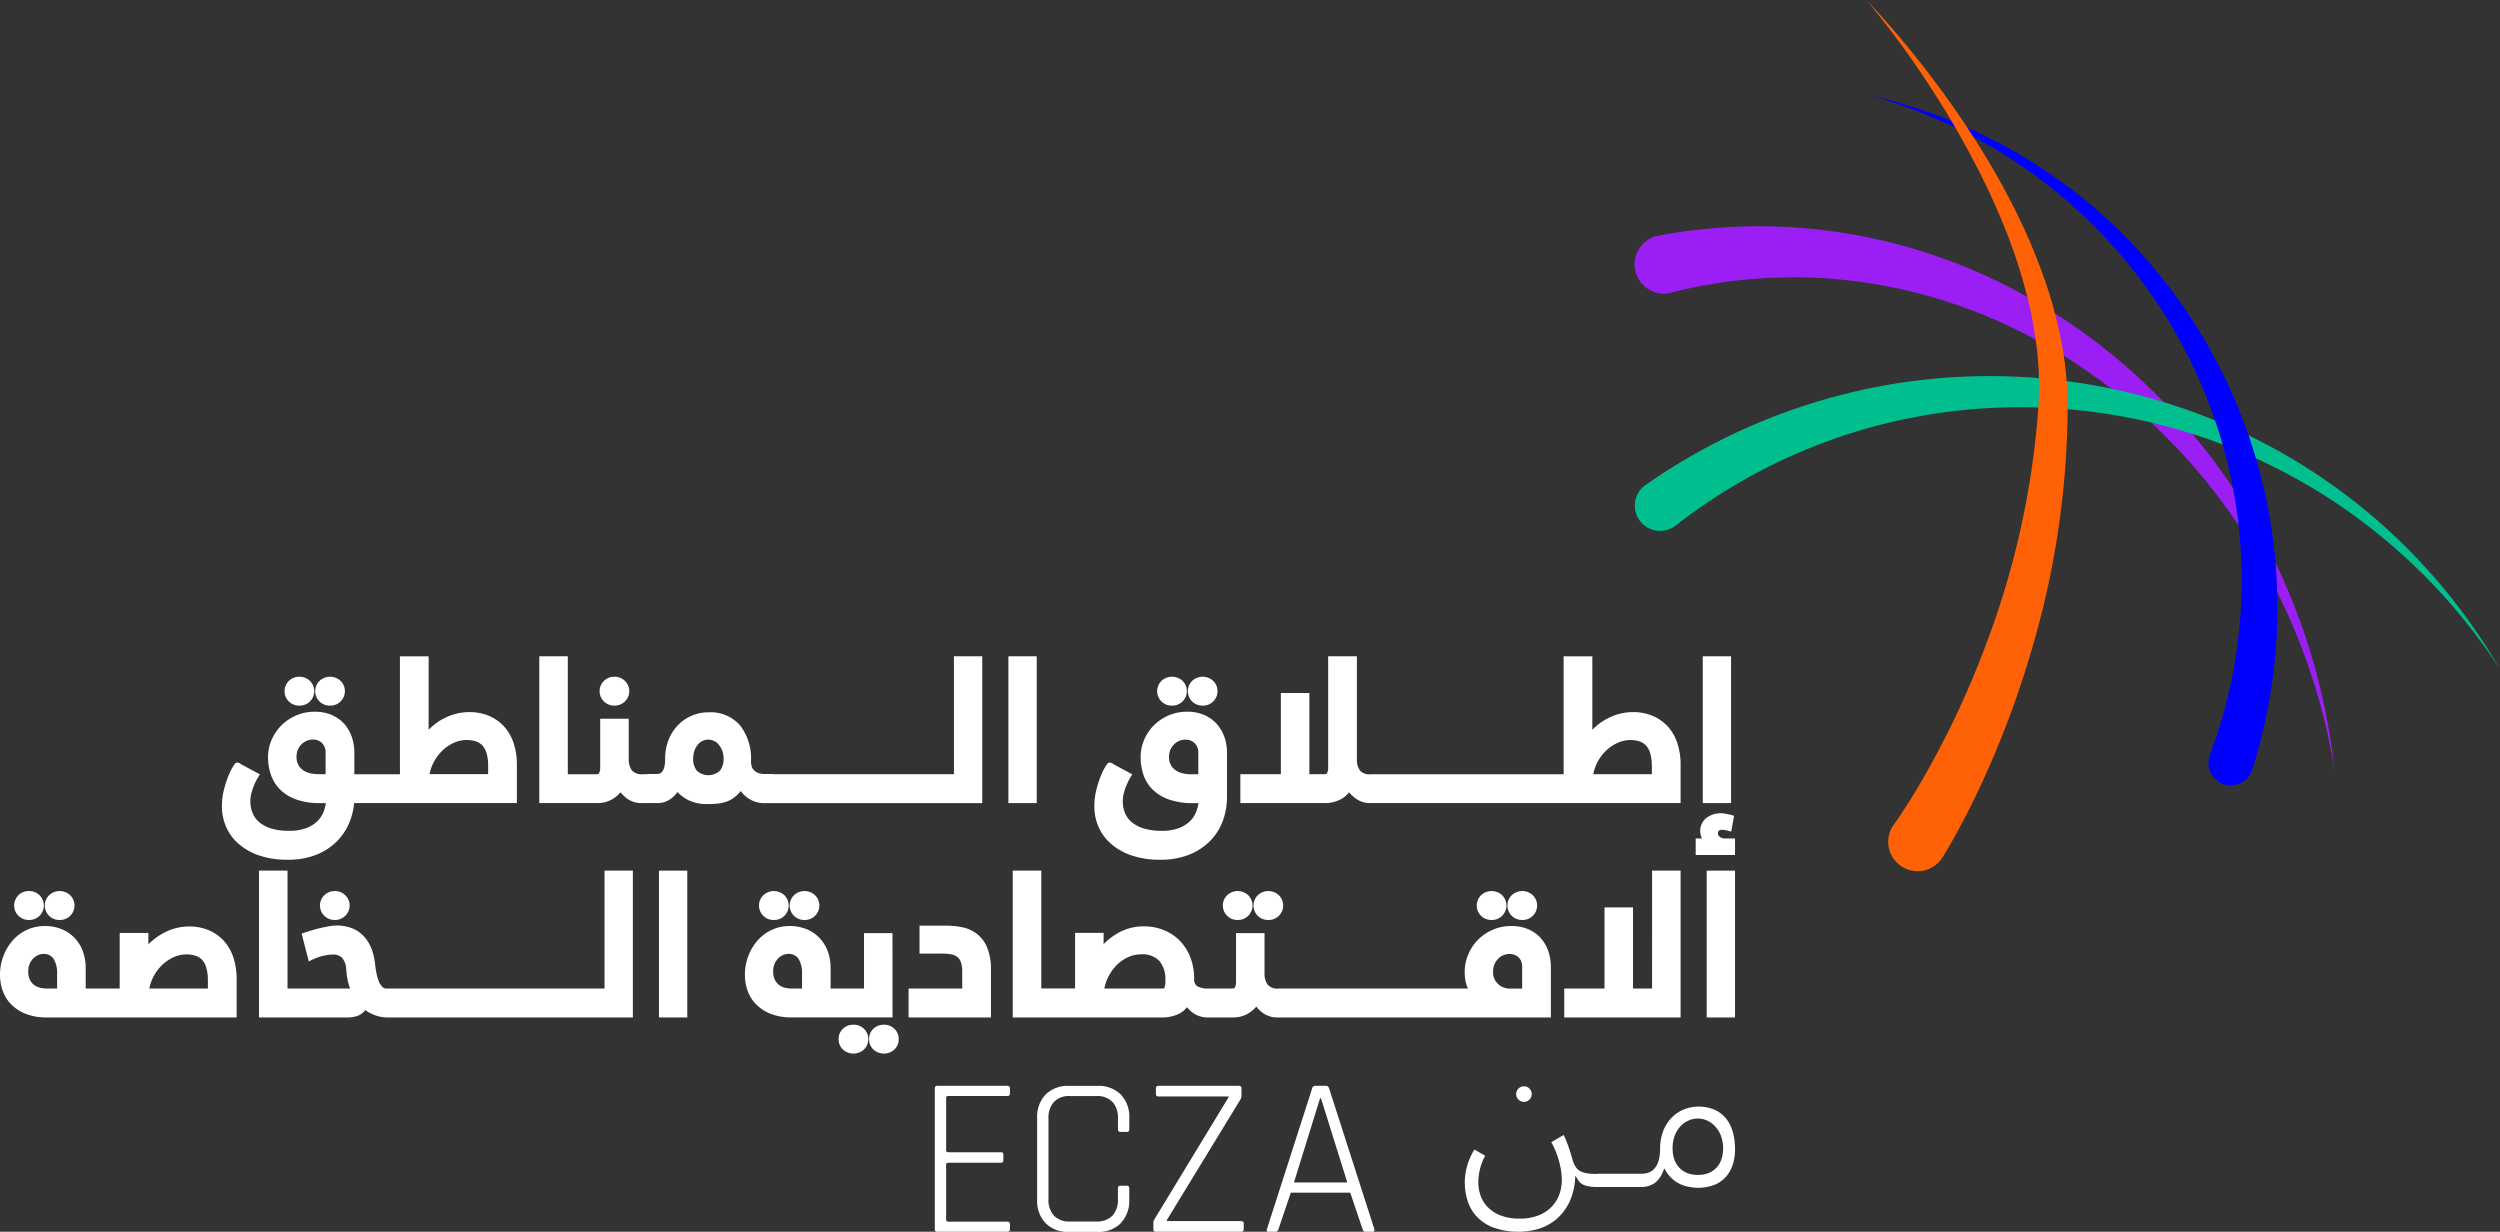 <svg xmlns="http://www.w3.org/2000/svg" width="248.354" height="122.362" viewBox="0 0 248.354 122.362">
  <rect x="0" y="0" width="248.354" height="122.362" fill="#333333" stroke="none"/>
  <g id="logo-ar" transform="translate(-1733.518 718.298)">
    <path id="Path_906" data-name="Path 906" d="M471.269,109.6A63.018,63.018,0,0,0,464.1,86.474,61.072,61.072,0,0,0,457.29,76.4a59.67,59.67,0,0,0-8.631-8.448,57.825,57.825,0,0,0-10.081-6.476,55.119,55.119,0,0,0-11.136-4.175,53.853,53.853,0,0,0-23.508-.714l-.008,0a2.912,2.912,0,0,0,1.1,5.707c.051-.01.109-.023.158-.036a49.173,49.173,0,0,1,21.523-.7,50.931,50.931,0,0,1,10.581,3.234,54.062,54.062,0,0,1,9.848,5.517,56.462,56.462,0,0,1,8.692,7.562,58.62,58.62,0,0,1,7.122,9.338,62.018,62.018,0,0,1,8.325,22.391" transform="translate(1494.156 -751.439)" fill="#9b1ff5"/>
    <path id="Path_907" data-name="Path 907" d="M487.716,121.565a58.052,58.052,0,0,0-26.342-23.884,59.185,59.185,0,0,0-35.9-4.112,60.014,60.014,0,0,0-22.643,9.686l-.005,0a2.511,2.511,0,0,0,2.88,4.114c.034-.024.074-.053.106-.079a55.494,55.494,0,0,1,31.937-11.719,56.535,56.535,0,0,1,33.343,9.244,57.506,57.506,0,0,1,16.624,16.747" transform="translate(1494.155 -773.369)" fill="#00be8e"/>
    <path id="Path_908" data-name="Path 908" d="M497.607,90.463a53.183,53.183,0,0,0,2.208-21.715,52.527,52.527,0,0,0-12.977-29.278A51.406,51.406,0,0,0,459.672,23.5a50.949,50.949,0,0,1,18.561,9.636,50.363,50.363,0,0,1,16.642,25.758A49.221,49.221,0,0,1,493.4,89.01a2.225,2.225,0,1,0,4.164,1.57c.013-.034.025-.069.036-.1Z" transform="translate(1459.649 -732.3)" fill="blue"/>
    <path id="Path_909" data-name="Path 909" d="M458.676,0c1.228,1.449,2.378,2.958,3.5,4.488s2.182,3.1,3.205,4.689,2,3.212,2.915,4.861,1.788,3.321,2.583,5.025,1.522,3.435,2.172,5.188,1.19,3.539,1.648,5.337a43.777,43.777,0,0,1,.968,5.442l.111,1.367c.008.114.021.228.025.342l.009.342.017.682.018.681-.023.679-.022.678c-.006.225-.013.45-.035.686a82.708,82.708,0,0,1-4.548,21.759q-.926,2.622-2,5.185t-2.308,5.043c-.819,1.654-1.686,3.283-2.6,4.872q-.689,1.191-1.416,2.348c-.243.384-.488.766-.736,1.139l-.373.553-.186.267-.091.128-.078.108-.012.017a2.917,2.917,0,0,0,4.709,3.444c.037-.05.076-.108.109-.16l.12-.188.1-.17.2-.331c.132-.219.257-.436.383-.653.25-.434.491-.868.728-1.3q.708-1.3,1.361-2.622c.871-1.758,1.677-3.539,2.429-5.34s1.449-3.621,2.088-5.46,1.217-3.7,1.746-5.568a86.341,86.341,0,0,0,3.29-22.971,35.978,35.978,0,0,0-.487-5.9,46.116,46.116,0,0,0-1.392-5.689c-.6-1.849-1.293-3.656-2.063-5.424s-1.644-3.481-2.561-5.166-1.913-3.32-2.945-4.928-2.12-3.177-3.252-4.71-2.3-3.036-3.518-4.5-2.466-2.9-3.784-4.264" transform="translate(1460.242 -718.298)" fill="#ff6106"/>
    <path id="Path_910" data-name="Path 910" d="M268.111,268.09l2.616,8.365h-5.3l2.593-8.365Zm-4.217,12.988,1.218-3.608h5.908l1.217,3.608c.045.181.142.271.293.271h.722c.15,0,.2-.09.158-.271l-4.488-13.958q-.09-.271-.316-.271h-1.059a.308.308,0,0,0-.316.271l-4.487,13.958q-.091.271.158.271h.7q.2,0,.293-.271m-12.183.271h8.456q.27,0,.27-.248v-.586q0-.225-.27-.226h-7.374v-.09l7.306-11.974a.713.713,0,0,0,.113-.383V267.1q0-.248-.271-.248h-7.96q-.271,0-.271.248v.564q0,.248.271.248h6.945V268l-7.374,12.132a.625.625,0,0,0-.09.384v.586a.219.219,0,0,0,.248.248m-3.49-.857a3.194,3.194,0,0,0,.845-2.345v-1.1c0-.181-.082-.271-.247-.271h-.631c-.166,0-.249.09-.249.271V278.1a2.3,2.3,0,0,1-.552,1.658,2.1,2.1,0,0,1-1.59.575h-2.639a2.042,2.042,0,0,1-1.578-.586,2.337,2.337,0,0,1-.54-1.646v-8a2.338,2.338,0,0,1,.54-1.646,2.042,2.042,0,0,1,1.578-.586H245.8a2.1,2.1,0,0,1,1.59.575,2.3,2.3,0,0,1,.552,1.657v1.06c0,.181.082.271.249.271h.631c.165,0,.247-.09.247-.271v-1.1a3.194,3.194,0,0,0-.845-2.345,3.1,3.1,0,0,0-2.312-.857h-2.841a3.1,3.1,0,0,0-2.311.857,3.2,3.2,0,0,0-.846,2.345v8.1a3.194,3.194,0,0,0,.846,2.345,3.1,3.1,0,0,0,2.311.857h2.841a3.1,3.1,0,0,0,2.312-.857m-11.008.609v-.519q0-.248-.271-.248H231.1c-.151,0-.226-.068-.226-.2v-5.457c0-.135.075-.2.226-.2h5.209a.219.219,0,0,0,.248-.248V273.7a.219.219,0,0,0-.248-.248H231.1c-.151,0-.226-.068-.226-.2v-5.186c0-.135.075-.2.226-.2h5.84c.18,0,.271-.082.271-.248V267.1q0-.248-.271-.248h-6.967q-.226,0-.226.271v13.958q0,.271.226.271h6.967q.27,0,.271-.248" transform="translate(1596.635 -877.284)" fill="#fff"/>
    <path id="Path_911" data-name="Path 911" d="M373.4,266.977a.772.772,0,0,0-.546,1.317.766.766,0,0,0,1.091,0,.772.772,0,0,0-.546-1.317" transform="translate(1511.51 -877.361)" fill="#fff"/>
    <path id="Path_912" data-name="Path 912" d="M370.3,281.653a6.362,6.362,0,0,0,.66-2.4l.042-.445.226.386a1.252,1.252,0,0,0,.744.6,3.737,3.737,0,0,0,1.063.151h4.446a2.388,2.388,0,0,0,1.353-.363,2.571,2.571,0,0,0,.882-1.219l.106-.266.151.243a3.467,3.467,0,0,0,.745.88,3.215,3.215,0,0,0,.829.5,3.6,3.6,0,0,0,.862.23,4.482,4.482,0,0,0,2.518-.266,3.111,3.111,0,0,0,1.114-.856,3.4,3.4,0,0,0,.62-1.213,5.163,5.163,0,0,0,.194-1.4,6.383,6.383,0,0,0-.224-1.743,3.71,3.71,0,0,0-.67-1.333,3.13,3.13,0,0,0-1.123-.865,4.082,4.082,0,0,0-3.127-.009,3.621,3.621,0,0,0-1.207.852,3.979,3.979,0,0,0-.8,1.307,4.7,4.7,0,0,0-.29,1.671c0,1.682-.624,2.534-1.857,2.534h-4.306a.493.493,0,0,0-.124.016l-.1,0a5.275,5.275,0,0,1-.953-.072,1.874,1.874,0,0,1-.669-.25,1.356,1.356,0,0,1-.456-.5,3.426,3.426,0,0,1-.292-.78c-.091-.339-.211-.717-.355-1.123-.129-.363-.286-.747-.467-1.141q-.317.177-.587.34t-.644.371a8.562,8.562,0,0,1,.748,1.826,7.29,7.29,0,0,1,.294,1.961,4.105,4.105,0,0,1-.258,1.435,3.5,3.5,0,0,1-.779,1.226,3.725,3.725,0,0,1-1.3.839,4.919,4.919,0,0,1-1.806.309,5.214,5.214,0,0,1-1.977-.329,3.6,3.6,0,0,1-1.285-.862,3.08,3.08,0,0,1-.689-1.17,4.128,4.128,0,0,1-.2-1.228,5.723,5.723,0,0,1,.184-1.4,5.225,5.225,0,0,1,.5-1.255l-1.071-.617a6.28,6.28,0,0,0-.958,3.272,6.251,6.251,0,0,0,.253,1.732,4.133,4.133,0,0,0,.866,1.574,4.461,4.461,0,0,0,1.65,1.147,7.41,7.41,0,0,0,4.513.169,5.023,5.023,0,0,0,1.7-.88,4.97,4.97,0,0,0,1.3-1.584m10.561-6.767a2.886,2.886,0,0,1,.546-.933,2.437,2.437,0,0,1,.815-.6,2.245,2.245,0,0,1,1.9,0,2.478,2.478,0,0,1,.8.6,3.02,3.02,0,0,1,.555.931,3.646,3.646,0,0,1,.063,2.235h0a2.362,2.362,0,0,1-.456.837,2.19,2.19,0,0,1-.788.576,2.709,2.709,0,0,1-1.1.211,2.814,2.814,0,0,1-1.144-.212,2.185,2.185,0,0,1-.788-.576,2.368,2.368,0,0,1-.456-.837,3.382,3.382,0,0,1-.145-1.009,3.562,3.562,0,0,1,.2-1.224" transform="translate(1519.024 -880.325)" fill="#fff"/>
    <path id="Path_913" data-name="Path 913" d="M80.1,221.866a1.455,1.455,0,0,0,1.055-.419,1.418,1.418,0,0,0,0-2.034,1.454,1.454,0,0,0-1.054-.419,1.433,1.433,0,0,0-1.036.419,1.419,1.419,0,0,0,0,2.034,1.432,1.432,0,0,0,1.036.419" transform="translate(1686.669 -848.773)" fill="#fff"/>
    <path id="Path_914" data-name="Path 914" d="M12.488,221.866a1.436,1.436,0,0,0,1.054-.421,1.435,1.435,0,0,0,0-2.03,1.529,1.529,0,0,0-2.108,0,1.434,1.434,0,0,0,0,2.03,1.436,1.436,0,0,0,1.054.421" transform="translate(1726.956 -848.773)" fill="#fff"/>
    <path id="Path_915" data-name="Path 915" d="M188.017,221.866a1.437,1.437,0,0,0,1.053-.42,1.435,1.435,0,0,0,0-2.03,1.529,1.529,0,0,0-2.107,0,1.434,1.434,0,0,0,0,2.03,1.436,1.436,0,0,0,1.054.421" transform="translate(1622.377 -848.773)" fill="#fff"/>
    <path id="Path_916" data-name="Path 916" d="M4.953,221.866a1.437,1.437,0,0,0,1.054-.421,1.435,1.435,0,0,0,0-2.03,1.436,1.436,0,0,0-1.053-.421,1.435,1.435,0,0,0-1.054.421,1.434,1.434,0,0,0,0,2.03,1.436,1.436,0,0,0,1.054.421" transform="translate(1731.445 -848.773)" fill="#fff"/>
    <path id="Path_917" data-name="Path 917" d="M371.952,221.866a1.436,1.436,0,0,0,1.054-.421,1.435,1.435,0,0,0,0-2.03,1.529,1.529,0,0,0-2.108,0,1.434,1.434,0,0,0,0,2.03,1.436,1.436,0,0,0,1.054.421" transform="translate(1512.791 -848.773)" fill="#fff"/>
    <path id="Path_918" data-name="Path 918" d="M364.417,221.866a1.438,1.438,0,0,0,1.054-.42,1.435,1.435,0,0,0,0-2.03,1.529,1.529,0,0,0-2.107,0,1.435,1.435,0,0,0,0,2.03,1.436,1.436,0,0,0,1.054.421" transform="translate(1517.279 -848.773)" fill="#fff"/>
    <path id="Path_919" data-name="Path 919" d="M302.006,221.866a1.437,1.437,0,0,0,1.054-.421,1.435,1.435,0,0,0,0-2.03,1.529,1.529,0,0,0-2.107,0,1.434,1.434,0,0,0,0,2.03,1.436,1.436,0,0,0,1.054.421" transform="translate(1554.464 -848.773)" fill="#fff"/>
    <path id="Path_920" data-name="Path 920" d="M195.552,221.866a1.436,1.436,0,0,0,1.054-.421,1.435,1.435,0,0,0,0-2.03,1.529,1.529,0,0,0-2.107,0,1.435,1.435,0,0,0,0,2.03,1.436,1.436,0,0,0,1.054.421" transform="translate(1617.888 -848.773)" fill="#fff"/>
    <path id="Path_921" data-name="Path 921" d="M309.541,221.866a1.435,1.435,0,0,0,1.053-.42,1.435,1.435,0,0,0,0-2.03,1.528,1.528,0,0,0-2.107,0,1.434,1.434,0,0,0,0,2.03,1.436,1.436,0,0,0,1.054.421" transform="translate(1549.975 -848.773)" fill="#fff"/>
    <path id="Path_922" data-name="Path 922" d="M207.579,251.84a1.45,1.45,0,0,0-1.052.411,1.37,1.37,0,0,0-.423,1.014,1.4,1.4,0,0,0,.423,1.034,1.549,1.549,0,0,0,2.1,0,1.4,1.4,0,0,0,.423-1.034,1.37,1.37,0,0,0-.423-1.014,1.449,1.449,0,0,0-1.051-.411" transform="translate(1610.723 -868.342)" fill="#fff"/>
    <path id="Path_923" data-name="Path 923" d="M230.1,228.323h0a3.5,3.5,0,0,0-1.452-.663,8,8,0,0,0-1.614-.163h-2.646v2.773h2.2a5.436,5.436,0,0,1,.933.074,1.366,1.366,0,0,1,.61.254,1.132,1.132,0,0,1,.361.512,2.8,2.8,0,0,1,.136.966v1.669H223.3v2.871h8.181V231.9a5.708,5.708,0,0,0-.366-2.208,3.384,3.384,0,0,0-1.01-1.369" transform="translate(1600.478 -853.839)" fill="#fff"/>
    <path id="Path_924" data-name="Path 924" d="M301.3,220.619h0a3.53,3.53,0,0,0-1.238-.843,4.236,4.236,0,0,0-1.618-.3,4.588,4.588,0,0,0-1.9.388,4.7,4.7,0,0,0-1.46,1.013,4.541,4.541,0,0,0-.941,1.443A4.389,4.389,0,0,0,293.8,224a4.166,4.166,0,0,0,.193,1.38q.06.17.118.308H275.323a1.3,1.3,0,0,1-1.1-.383,1.844,1.844,0,0,1-.312-1.11v-4.013h-2.832v4.793a1.3,1.3,0,0,1-.11.6c-.015.028-.061.113-.309.113h-2.264a2.245,2.245,0,0,1-1.173-.235.774.774,0,0,1-.3-.712,6,6,0,0,0-.35-2.066,4.842,4.842,0,0,0-1.01-1.665,4.676,4.676,0,0,0-1.586-1.1,5.22,5.22,0,0,0-2.061-.4,5.068,5.068,0,0,0-2.635.707,6.682,6.682,0,0,0-1.357,1.059v-1.121h-2.832v5.525h-3.357V213.974H248.9v14.585h14.809a3.774,3.774,0,0,0,1.655-.343,2.317,2.317,0,0,0,.838-.676,3.4,3.4,0,0,0,.606.569,2.538,2.538,0,0,0,1.547.45h2.4a2.933,2.933,0,0,0,1.576-.417,3.139,3.139,0,0,0,.762-.66,3.737,3.737,0,0,0,.607.6,2.456,2.456,0,0,0,1.565.476h27.092V223.59a4.9,4.9,0,0,0-.272-1.665,3.745,3.745,0,0,0-.787-1.305m-1.793,2.873v2.2l-1.362,0a1.805,1.805,0,0,1-.767-.246,2.006,2.006,0,0,1-.532-.536,1.6,1.6,0,0,1-.227-.928,1.739,1.739,0,0,1,.139-.715,1.8,1.8,0,0,1,.367-.544,1.625,1.625,0,0,1,.51-.346,1.5,1.5,0,0,1,.593-.122,1.432,1.432,0,0,1,.588.11,1.121,1.121,0,0,1,.394.284,1.1,1.1,0,0,1,.224.392,1.481,1.481,0,0,1,.073.454M263.976,225.6c-.025.056-.109.084-.25.084H258a4.164,4.164,0,0,1,.355-1.087,4.641,4.641,0,0,1,.834-1.2,3.82,3.82,0,0,1,1.139-.814,3.128,3.128,0,0,1,1.327-.293,2.3,2.3,0,0,1,1.806.652,2.827,2.827,0,0,1,.6,1.954,1.855,1.855,0,0,1-.091.707" transform="translate(1585.227 -845.782)" fill="#fff"/>
    <path id="Path_925" data-name="Path 925" d="M393.163,225.688H391.27v-8.063h-2.831v8.063h-4v2.871h11.559V213.974h-2.832Z" transform="translate(1504.474 -845.782)" fill="#fff"/>
    <rect id="Rectangle_229" data-name="Rectangle 229" width="2.812" height="14.585" transform="translate(1903.065 -631.808)" fill="#fff"/>
    <path id="Path_926" data-name="Path 926" d="M215.065,251.84a1.451,1.451,0,0,0-1.052.411,1.369,1.369,0,0,0-.422,1.014,1.393,1.393,0,0,0,.422,1.034,1.55,1.55,0,0,0,2.1,0,1.4,1.4,0,0,0,.422-1.034,1.371,1.371,0,0,0-.423-1.014,1.451,1.451,0,0,0-1.052-.411" transform="translate(1606.262 -868.342)" fill="#fff"/>
    <path id="Path_927" data-name="Path 927" d="M22.3,229.134h0a4.277,4.277,0,0,0-1.5-1.1,4.99,4.99,0,0,0-2.047-.4,5.314,5.314,0,0,0-2.484.64,6.19,6.19,0,0,0-1.528,1.137v-1.132H11.89V233.8H8.513v-2.02a4.821,4.821,0,0,0-.282-1.677,3.809,3.809,0,0,0-.827-1.335,3.748,3.748,0,0,0-1.295-.871,4.339,4.339,0,0,0-1.647-.306,4.2,4.2,0,0,0-1.809.39,4.322,4.322,0,0,0-1.406,1.06,5.034,5.034,0,0,0-.915,1.548A5.251,5.251,0,0,0,0,232.446a4.8,4.8,0,0,0,.25,1.521,3.674,3.674,0,0,0,.829,1.372,4.175,4.175,0,0,0,1.462.97,5.628,5.628,0,0,0,2.136.364H23.508v-3.837a6.8,6.8,0,0,0-.3-2.043,4.649,4.649,0,0,0-.909-1.659m-1.646,3.859v.81H14.833a4.29,4.29,0,0,1,.428-1.213,4.427,4.427,0,0,1,.9-1.179,4.063,4.063,0,0,1,1.144-.746,3.051,3.051,0,0,1,2.1-.127,1.551,1.551,0,0,1,.656.4,1.918,1.918,0,0,1,.427.768,4.366,4.366,0,0,1,.161,1.285m-17.308.421a1.464,1.464,0,0,1-.388-.519,1.924,1.924,0,0,1-.148-.8,1.857,1.857,0,0,1,.133-.722,1.766,1.766,0,0,1,.349-.542,1.576,1.576,0,0,1,.482-.344,1.3,1.3,0,0,1,.549-.12,1.125,1.125,0,0,1,.992.467,2.677,2.677,0,0,1,.364,1.534V233.8H4.618a2.623,2.623,0,0,1-.709-.1,1.507,1.507,0,0,1-.562-.293" transform="translate(1733.518 -853.896)" fill="#fff"/>
    <path id="Path_928" data-name="Path 928" d="M97.985,225.688H76.321a.539.539,0,0,1-.422-.177,1.815,1.815,0,0,1-.35-.578,4.6,4.6,0,0,1-.229-.805c-.057-.3-.1-.573-.123-.822a6.619,6.619,0,0,0-.266-1.3,4.051,4.051,0,0,0-.644-1.256,3.378,3.378,0,0,0-1.136-.944,4.154,4.154,0,0,0-2.631-.284c-.311.053-.618.117-.911.19s-.567.149-.825.229-.464.145-.621.2l-.268.089.709,2.762.333-.162a4.985,4.985,0,0,1,1.14-.4,4.811,4.811,0,0,1,.934-.12,1.233,1.233,0,0,1,.894.316,1.937,1.937,0,0,1,.424,1.2,7.483,7.483,0,0,0,.236,1.447q.067.221.139.41H66.492V213.974H63.66v14.585h8.874a2.722,2.722,0,0,0,.955-.175,1.727,1.727,0,0,0,.725-.552,4.13,4.13,0,0,0,.831.45,3.54,3.54,0,0,0,1.355.277h24.4V213.974H97.985Z" transform="translate(1695.589 -845.782)" fill="#fff"/>
    <rect id="Rectangle_230" data-name="Rectangle 230" width="2.812" height="14.585" transform="translate(1798.982 -631.808)" fill="#fff"/>
    <path id="Path_929" data-name="Path 929" d="M197.727,228.3H194.9V233.8h-3.318v-2.02a4.831,4.831,0,0,0-.282-1.677,3.814,3.814,0,0,0-.827-1.335,3.752,3.752,0,0,0-1.295-.871,4.341,4.341,0,0,0-1.648-.306,4.185,4.185,0,0,0-1.808.39,4.313,4.313,0,0,0-1.407,1.06,5.034,5.034,0,0,0-.915,1.547,5.25,5.25,0,0,0-.332,1.855,4.806,4.806,0,0,0,.25,1.521,3.672,3.672,0,0,0,.829,1.372,4.19,4.19,0,0,0,1.462.97,5.632,5.632,0,0,0,2.136.364h9.987Zm-8.982,4.071V233.8h-1.063a2.63,2.63,0,0,1-.709-.1,1.486,1.486,0,0,1-.561-.293,1.464,1.464,0,0,1-.388-.519,1.917,1.917,0,0,1-.148-.8,1.86,1.86,0,0,1,.133-.722,1.761,1.761,0,0,1,.349-.542,1.576,1.576,0,0,1,.483-.344,1.3,1.3,0,0,1,.549-.119,1.125,1.125,0,0,1,.992.467,2.68,2.68,0,0,1,.364,1.534" transform="translate(1624.45 -853.896)" fill="#fff"/>
    <path id="Path_930" data-name="Path 930" d="M71.412,169.188a1.438,1.438,0,0,0,1.054-.421,1.435,1.435,0,0,0,0-2.03,1.529,1.529,0,0,0-2.108,0,1.435,1.435,0,0,0,0,2.03,1.436,1.436,0,0,0,1.054.421" transform="translate(1691.849 -817.388)" fill="#fff"/>
    <path id="Path_931" data-name="Path 931" d="M285.873,169.188a1.438,1.438,0,0,0,1.054-.421,1.435,1.435,0,0,0,0-2.03,1.529,1.529,0,0,0-2.108,0,1.435,1.435,0,0,0,0,2.03,1.436,1.436,0,0,0,1.054.421" transform="translate(1564.075 -817.388)" fill="#fff"/>
    <path id="Path_932" data-name="Path 932" d="M293.408,169.188a1.438,1.438,0,0,0,1.054-.421,1.435,1.435,0,0,0,0-2.03,1.529,1.529,0,0,0-2.107,0,1.434,1.434,0,0,0,0,2.03,1.436,1.436,0,0,0,1.054.421" transform="translate(1559.586 -817.388)" fill="#fff"/>
    <path id="Path_933" data-name="Path 933" d="M78.947,169.188A1.438,1.438,0,0,0,80,168.767a1.435,1.435,0,0,0,0-2.03,1.529,1.529,0,0,0-2.107,0,1.434,1.434,0,0,0,0,2.03,1.433,1.433,0,0,0,1.054.421" transform="translate(1687.36 -817.388)" fill="#fff"/>
    <path id="Path_934" data-name="Path 934" d="M148.827,169.188a1.454,1.454,0,0,0,1.054-.419,1.417,1.417,0,0,0,0-2.034,1.454,1.454,0,0,0-1.054-.419,1.433,1.433,0,0,0-1.036.419,1.419,1.419,0,0,0,0,2.034,1.433,1.433,0,0,0,1.036.419" transform="translate(1645.721 -817.388)" fill="#fff"/>
    <rect id="Rectangle_231" data-name="Rectangle 231" width="2.812" height="14.585" transform="translate(1902.674 -653.102)" fill="#fff"/>
    <path id="Path_935" data-name="Path 935" d="M347.359,168.339h0a4.274,4.274,0,0,0-1.5-1.1,4.994,4.994,0,0,0-2.047-.4,5.437,5.437,0,0,0-2.48.619A5.72,5.72,0,0,0,339.8,168.6v-7.3h-2.852v11.715H317.8a1.275,1.275,0,0,1-1.091-.381,1.884,1.884,0,0,1-.3-1.112V161.293h-2.852v11a1.4,1.4,0,0,1-.1.607c-.035.07-.141.106-.314.106h-1.454v-8.064h-2.832v8.064h-4.022v2.871h8.406a3.367,3.367,0,0,0,1.522-.354,2.413,2.413,0,0,0,.865-.719,4.088,4.088,0,0,0,.641.6,2.409,2.409,0,0,0,1.5.473h30.8v-3.837a6.781,6.781,0,0,0-.3-2.043,4.658,4.658,0,0,0-.909-1.659m-1.645,3.859v.81h-5.823a4.317,4.317,0,0,1,.428-1.213,4.429,4.429,0,0,1,.9-1.179,4.05,4.05,0,0,1,1.144-.745,3.05,3.05,0,0,1,2.1-.127,1.539,1.539,0,0,1,.655.4,1.928,1.928,0,0,1,.427.768,4.385,4.385,0,0,1,.161,1.285" transform="translate(1551.903 -814.395)" fill="#fff"/>
    <path id="Path_936" data-name="Path 936" d="M419.746,202.409a.892.892,0,0,1-.619-.169.464.464,0,0,1-.171-.328c0-.192.067-.248.089-.268a.429.429,0,0,1,.291-.093,2.291,2.291,0,0,1,.621.087l.321.089.284-1.577-.268-.073a4.431,4.431,0,0,0-.513-.105,2.333,2.333,0,0,0-2.065.476,1.666,1.666,0,0,0-.519,1.211,1.52,1.52,0,0,0,.173.73l.012.021h-.633v1.641h3.906v-1.641Z" transform="translate(1485.222 -837.412)" fill="#fff"/>
    <path id="Path_937" data-name="Path 937" d="M281.065,176.086h0a3.567,3.567,0,0,0-1.248-.865,4.191,4.191,0,0,0-1.63-.306,4.657,4.657,0,0,0-3.3,1.327,4.509,4.509,0,0,0-.983,1.443,4.4,4.4,0,0,0-.357,1.75,5.56,5.56,0,0,0,.258,1.683,3.744,3.744,0,0,0,.891,1.486,4.353,4.353,0,0,0,1.625,1.02,6.989,6.989,0,0,0,2.43.371h.542a4.071,4.071,0,0,1-.212.822,2.668,2.668,0,0,1-.623.964,3.224,3.224,0,0,1-1.108.694,4.685,4.685,0,0,1-1.7.272,6,6,0,0,1-1.81-.239,3.392,3.392,0,0,1-1.193-.634,2.361,2.361,0,0,1-.659-.908,3.039,3.039,0,0,1-.213-1.137,3.209,3.209,0,0,1,.116-.874,6.685,6.685,0,0,1,.269-.781,6.285,6.285,0,0,1,.39-.764l.168-.273-1.939-1.042v-.048l-.22-.063c-.228-.065-.306.058-.535.425a6.043,6.043,0,0,0-.444.916,11.056,11.056,0,0,0-.432,1.345,6.815,6.815,0,0,0-.2,1.707,5.083,5.083,0,0,0,.362,1.847,4.675,4.675,0,0,0,1.168,1.7,6.034,6.034,0,0,0,2.044,1.226,8.491,8.491,0,0,0,2.977.468,7.516,7.516,0,0,0,2.949-.532,6.1,6.1,0,0,0,2.074-1.408,5.593,5.593,0,0,0,1.217-2,6.91,6.91,0,0,0,.388-2.277v-4.373a4.748,4.748,0,0,0-.272-1.637,3.871,3.871,0,0,0-.784-1.3m-4.079,4.616a1.518,1.518,0,0,1-.456-.522,1.606,1.606,0,0,1-.169-.764,1.79,1.79,0,0,1,.139-.735,1.714,1.714,0,0,1,.373-.54,1.62,1.62,0,0,1,.51-.338,1.5,1.5,0,0,1,.569-.114,1.253,1.253,0,0,1,.969.363,1.23,1.23,0,0,1,.348.876v2.2h-.711a3.508,3.508,0,0,1-.88-.108,2.092,2.092,0,0,1-.691-.314" transform="translate(1573.284 -822.511)" fill="#fff"/>
    <path id="Path_938" data-name="Path 938" d="M173.732,173.008H155.886a1.038,1.038,0,0,0-.2-.02h-.7a1.769,1.769,0,0,1-.789-.141,1.13,1.13,0,0,1-.41-.325.935.935,0,0,1-.172-.389,2.4,2.4,0,0,1-.044-.393,5.429,5.429,0,0,0-1.076-3.57,3.87,3.87,0,0,0-3.131-1.311,4.22,4.22,0,0,0-3.1,1.327,4.463,4.463,0,0,0-.9,1.456,5.067,5.067,0,0,0-.323,1.826,3.323,3.323,0,0,1-.087.842,1.239,1.239,0,0,1-.206.45.5.5,0,0,1-.238.175,1.121,1.121,0,0,1-.338.054H143.4a.842.842,0,0,0-.184.02h-.382a1.3,1.3,0,0,1-1.1-.384,1.843,1.843,0,0,1-.312-1.11V167.5h-2.832V172.3a1.307,1.307,0,0,1-.11.6c-.015.028-.061.114-.309.114h-2.8V161.293h-2.832v14.585h5.73a2.933,2.933,0,0,0,1.576-.417,3.123,3.123,0,0,0,.762-.66,3.709,3.709,0,0,0,.608.6,2.453,2.453,0,0,0,1.565.476h1.5a2.2,2.2,0,0,0,1.332-.434,2.814,2.814,0,0,0,.647-.665,3.98,3.98,0,0,0,1.011.766,4.175,4.175,0,0,0,1.988.43c.321,0,.639-.014.944-.04a3.715,3.715,0,0,0,.935-.2,3.085,3.085,0,0,0,.888-.512,3.377,3.377,0,0,0,.527-.543,2.935,2.935,0,0,0,.763.736,2.821,2.821,0,0,0,1.6.465h21.626V161.293h-2.812Zm-22.884-1.523a1.826,1.826,0,0,1-.374,1.182,1.7,1.7,0,0,1-2.278,0,1.826,1.826,0,0,1-.373-1.182,2.411,2.411,0,0,1,.129-.811,1.987,1.987,0,0,1,.337-.607,1.363,1.363,0,0,1,.473-.367,1.324,1.324,0,0,1,.574-.127,1.286,1.286,0,0,1,.555.127,1.388,1.388,0,0,1,.472.367,2.157,2.157,0,0,1,.35.614,2.248,2.248,0,0,1,.136.805" transform="translate(1654.554 -814.395)" fill="#fff"/>
    <rect id="Rectangle_232" data-name="Rectangle 232" width="2.812" height="14.585" transform="translate(1833.695 -653.102)" fill="#fff"/>
    <path id="Path_939" data-name="Path 939" d="M82.629,168.339h0a4.275,4.275,0,0,0-1.5-1.1,5,5,0,0,0-2.047-.4,5.442,5.442,0,0,0-2.48.618,5.722,5.722,0,0,0-1.532,1.139v-7.3H72.218v11.715H67.689v-2.1a4.9,4.9,0,0,0-.262-1.633,3.73,3.73,0,0,0-.776-1.306,3.563,3.563,0,0,0-1.247-.865,4.192,4.192,0,0,0-1.63-.307,4.666,4.666,0,0,0-3.3,1.327,4.642,4.642,0,0,0-.992,1.44,4.3,4.3,0,0,0-.368,1.753,5.377,5.377,0,0,0,.269,1.686,3.9,3.9,0,0,0,.888,1.481,4.261,4.261,0,0,0,1.616,1.022,6.988,6.988,0,0,0,2.43.371h.542a4.064,4.064,0,0,1-.211.821,2.671,2.671,0,0,1-.623.965,3.23,3.23,0,0,1-1.108.694,4.694,4.694,0,0,1-1.7.272,6,6,0,0,1-1.81-.239,3.283,3.283,0,0,1-1.181-.632,2.4,2.4,0,0,1-.652-.91,3.049,3.049,0,0,1-.213-1.137,3.223,3.223,0,0,1,.116-.874,6.76,6.76,0,0,1,.27-.782,6.153,6.153,0,0,1,.39-.763l.167-.274-1.939-1.042v-.048l-.22-.063c-.225-.064-.306.057-.535.425a6.046,6.046,0,0,0-.444.916,10.99,10.99,0,0,0-.432,1.346,6.8,6.8,0,0,0-.2,1.707,5.1,5.1,0,0,0,.362,1.847,4.684,4.684,0,0,0,1.167,1.7,6.055,6.055,0,0,0,2.034,1.225,8.46,8.46,0,0,0,2.987.468,7.444,7.444,0,0,0,2.85-.5,6.141,6.141,0,0,0,2.032-1.336,5.691,5.691,0,0,0,1.247-1.9,6.892,6.892,0,0,0,.458-1.888H83.835v-3.837a6.8,6.8,0,0,0-.3-2.044,4.659,4.659,0,0,0-.909-1.659m-2.888,1.4a1.54,1.54,0,0,1,.655.4,1.92,1.92,0,0,1,.426.768,4.359,4.359,0,0,1,.161,1.285v.81H75.161a4.3,4.3,0,0,1,.428-1.213,4.444,4.444,0,0,1,.9-1.179,4.071,4.071,0,0,1,1.145-.745,3.05,3.05,0,0,1,2.1-.127m-14.9,1.068v2.2h-.712a3.51,3.51,0,0,1-.88-.108,1.978,1.978,0,0,1-.678-.312,1.569,1.569,0,0,1-.45-.524,1.6,1.6,0,0,1-.169-.764,1.8,1.8,0,0,1,.139-.735,1.716,1.716,0,0,1,.373-.54,1.631,1.631,0,0,1,.51-.338,1.488,1.488,0,0,1,.568-.114,1.225,1.225,0,0,1,.958.36,1.25,1.25,0,0,1,.34.879" transform="translate(1701.03 -814.395)" fill="#fff"/>
  </g>
</svg>
